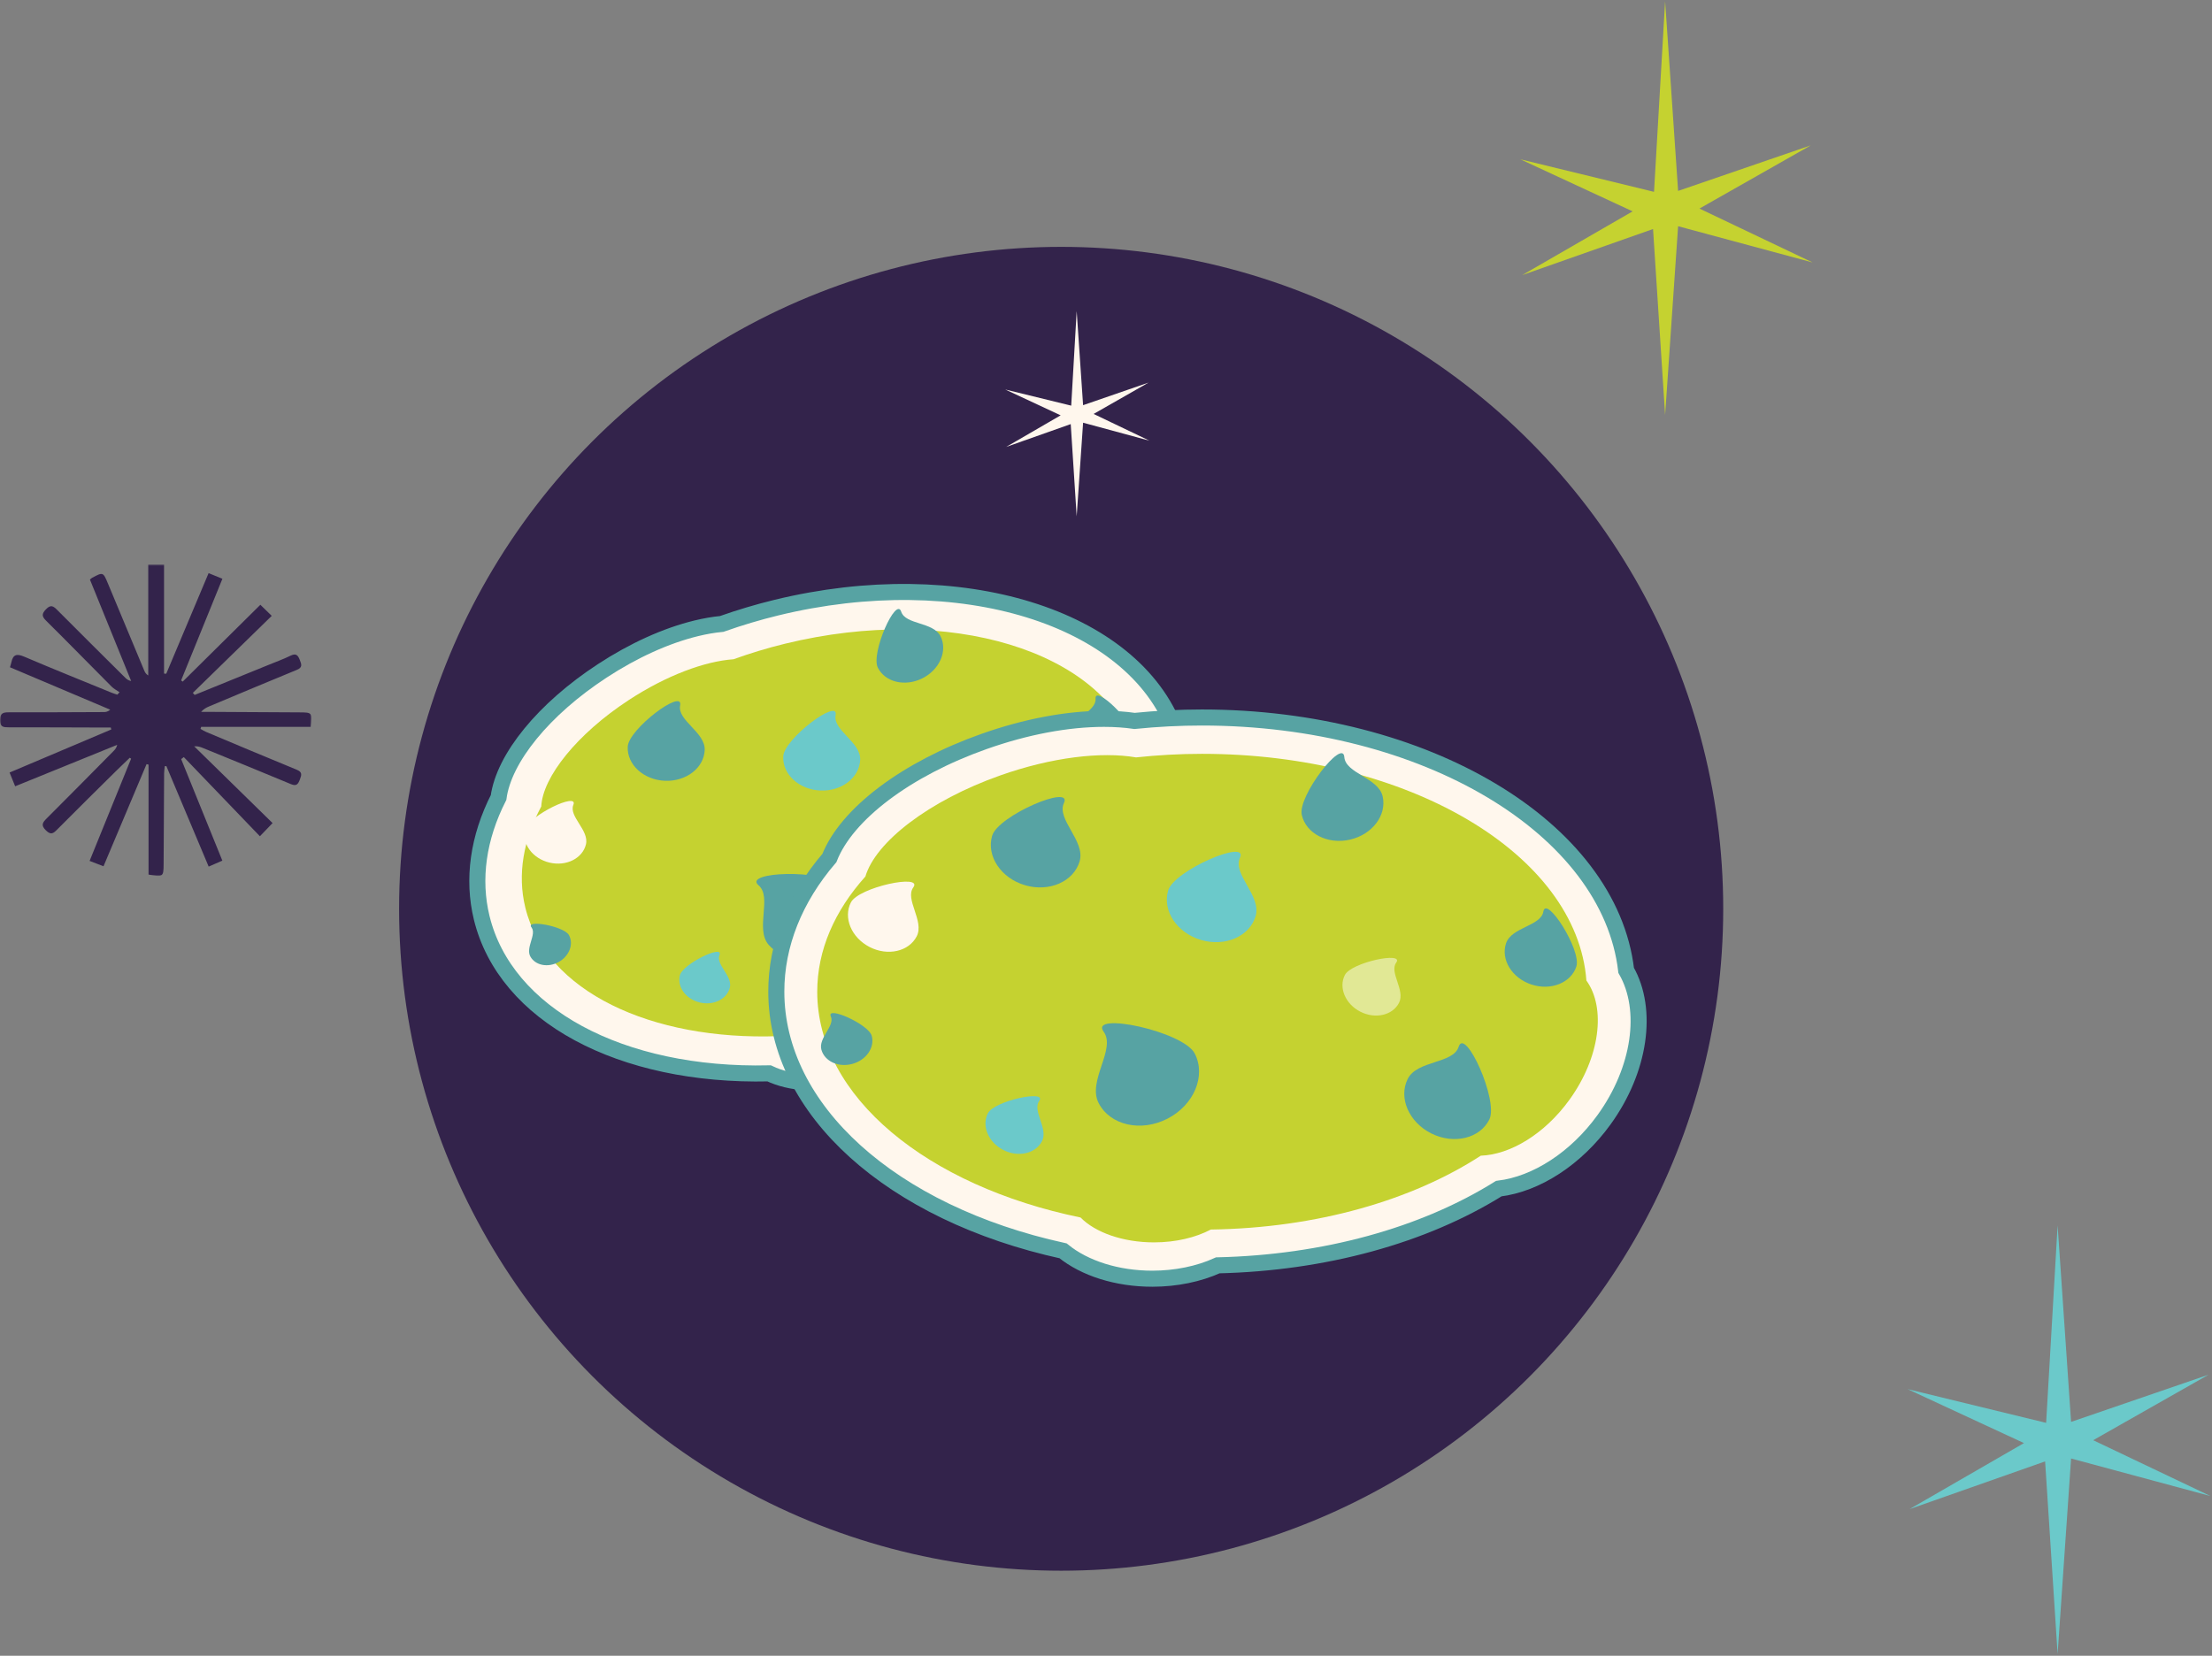 <?xml version="1.0" encoding="UTF-8"?>
<svg width="760px" height="569px" viewBox="0 0 760 569" version="1.1" xmlns="http://www.w3.org/2000/svg" xmlns:xlink="http://www.w3.org/1999/xlink">
    <rect x="0" y="0" width="760" height="569" fill="#808080" stroke="none"/>
    <title>MainImage</title>
    <defs>
        <polygon id="path-1" points="0 0 107 0 107 107 0 107"></polygon>
    </defs>
    <g id="Internal-Pages" stroke="none" stroke-width="1" fill="none" fill-rule="evenodd">
        <g id="Individual-Treats-Page-Copy" transform="translate(-337, -517)">
            <g id="MainImage" transform="translate(337, 517.432)">
                <circle id="Oval" fill="#33234B" cx="364.594" cy="311.875" r="227.471"></circle>
                <polygon id="Fill-1" fill="#6BC9CA" points="703.011 488.537 655.415 476.945 695.394 495.486 656.074 518.186 702.662 501.782 706.957 568 711.584 500.784 759.489 513.696 719.184 494.495 758.831 471.981 711.584 488.205 706.957 420.661"></polygon>
                <polygon id="Fill-2" fill="#C5D230" points="568.292 65.494 522.365 54.309 560.942 72.2 523.001 94.104 567.954 78.274 572.1 142.17 576.564 77.311 622.789 89.771 583.898 71.242 622.153 49.52 576.564 65.174 572.1 0"></polygon>
                <polygon id="Fill-2-Copy" fill="#FFF7ED" points="368.048 138.969 345.384 133.421 364.421 142.296 345.698 153.161 367.881 145.309 369.927 177.004 372.13 144.831 394.941 151.011 375.749 141.82 394.628 131.045 372.13 138.81 369.927 106.481"></polygon>
                <g id="Group-7" transform="translate(0, 193.568)">
                    <mask id="mask-2" fill="white">
                        <use xlink:href="#path-1"></use>
                    </mask>
                    <g id="Clip-6"></g>
                    <path d="M66.877,44.816 C75.376,41.36 83.877,37.907 92.374,34.446 C94.878,33.426 97.426,32.494 99.853,31.314 C101.719,30.408 102.362,31.146 103.011,32.802 C103.606,34.323 104.016,35.364 102.026,36.18 C91.94,40.316 81.893,44.551 71.837,48.764 C70.868,49.17 69.938,49.669 69.092,50.644 C70.461,50.644 71.83,50.637 73.198,50.645 C83.028,50.7 92.856,50.762 102.685,50.808 C107.293,50.83 107.293,50.814 106.769,55.782 L69.113,55.782 C69.041,56.018 68.968,56.253 68.893,56.487 C69.513,56.827 70.107,57.227 70.755,57.5 C81.142,61.859 91.515,66.249 101.941,70.512 C103.907,71.314 103.649,72.272 103.048,73.841 C102.432,75.445 101.916,76.287 99.963,75.471 C89.905,71.264 79.803,67.17 69.713,63.042 C68.829,62.679 67.926,62.365 66.723,62.48 C75.64,71.212 84.557,79.944 93.651,88.852 C91.974,90.598 90.891,91.724 89.296,93.382 C80.444,84.169 71.799,75.172 63.155,66.173 C62.853,66.405 62.551,66.638 62.248,66.869 C66.926,78.404 71.604,89.941 76.396,101.759 C74.779,102.463 73.341,103.091 71.697,103.807 C66.791,92.147 61.978,80.713 57.167,69.278 C56.983,69.284 56.801,69.29 56.618,69.296 C56.538,70.102 56.391,70.909 56.386,71.716 C56.318,82.102 56.265,92.49 56.218,102.878 C56.199,107.336 56.044,107.461 51.036,106.547 L51.036,68.766 C50.807,68.711 50.579,68.655 50.351,68.601 C45.466,80.194 40.58,91.788 35.563,103.695 C33.952,103.073 32.501,102.514 30.787,101.853 C35.603,89.993 40.327,78.36 45.049,66.728 C44.895,66.62 44.74,66.511 44.585,66.403 C42.991,67.943 41.379,69.467 39.804,71.026 C33.072,77.69 26.321,84.333 19.653,91.059 C18.31,92.413 17.494,93.06 15.772,91.359 C13.975,89.584 14.62,88.666 16.044,87.246 C23.77,79.546 31.421,71.771 39.093,64.014 C39.592,63.511 40.036,62.954 40.269,61.963 C28.687,66.669 17.106,71.374 5.207,76.209 C4.552,74.593 3.996,73.219 3.292,71.483 C15.027,66.511 26.63,61.597 38.232,56.683 C38.178,56.461 38.123,56.238 38.068,56.015 C37.21,56.015 36.352,56.018 35.496,56.015 C24.674,55.985 13.852,55.931 3.03,55.942 C1.215,55.944 -0.029,55.89 0,53.428 C0.03,51.103 1.044,50.786 2.974,50.79 C13.884,50.813 24.794,50.752 35.705,50.704 C36.377,50.702 37.051,50.583 37.88,49.894 C26.434,45.047 14.989,40.201 3.424,35.304 C3.635,34.569 3.809,34.074 3.917,33.563 C4.499,30.794 5.867,30.619 8.347,31.677 C18.292,35.921 28.331,39.948 38.337,44.046 C38.98,44.309 39.652,44.498 40.31,44.721 C40.564,44.445 40.819,44.169 41.073,43.893 C40.159,43.252 39.124,42.731 38.349,41.954 C30.836,34.421 23.407,26.803 15.85,19.314 C14.345,17.822 14.286,16.973 15.778,15.399 C17.419,13.669 18.316,14.26 19.669,15.621 C27.428,23.43 35.252,31.177 43.062,38.936 C43.554,39.425 44.11,39.847 45.066,40.037 C40.344,28.413 35.624,16.791 30.905,5.176 C31.227,4.906 31.407,4.695 31.636,4.573 C35.361,2.557 35.443,2.587 37.028,6.389 C41.193,16.381 45.359,26.375 49.528,36.365 C49.791,36.994 50.092,37.607 50.934,38.137 L50.934,0 L56.363,0 L56.363,37.477 C56.614,37.495 56.865,37.515 57.115,37.535 C61.93,26.099 66.745,14.663 71.674,2.956 C73.258,3.603 74.706,4.194 76.416,4.893 C71.615,16.709 66.924,28.264 62.231,39.818 C62.414,39.956 62.595,40.095 62.777,40.233 C71.67,31.433 80.563,22.631 89.456,13.829 C90.712,15.054 91.848,16.162 93.362,17.64 C84.251,26.535 75.251,35.319 66.252,44.105 C66.461,44.342 66.668,44.579 66.877,44.816" id="Fill-5" fill="#33234B" mask="url(#mask-2)"></path>
                </g>
                <g id="PumpkinCkes" transform="translate(363.5, 321) scale(-1, 1) translate(-363.5, -321) translate(164, 203)">
                    <path d="M271.646,167.165 C265.021,165.552 258.872,162.644 254.09,158.893 C224.305,150.894 198.176,136.426 180.101,117.929 C169.772,114.059 160.357,104.063 155.139,91.247 C148.376,74.645 150.1,57.146 159.179,47.583 C173.677,8.547 233.243,-9.97 296.285,5.391 C302.535,6.914 308.838,8.795 315.038,10.985 C317.809,11.244 320.75,11.752 323.794,12.494 C334.139,15.015 345.301,20.068 356.077,27.113 C376.169,40.243 389.872,57.077 391.702,70.631 C398.724,84.451 400.73,98.711 397.496,111.979 C389.37,145.3 349.827,166.619 298.744,165.433 C291.451,168.914 281.555,169.579 271.646,167.165" id="Fill-1" fill="#FFF7ED"></path>
                    <path d="M271.646,167.165 C265.021,165.552 258.872,162.644 254.09,158.893 C224.305,150.894 198.176,136.426 180.101,117.929 C169.772,114.059 160.357,104.063 155.139,91.247 C148.376,74.645 150.1,57.146 159.179,47.583 C173.677,8.547 233.243,-9.97 296.285,5.391 C302.535,6.914 308.838,8.795 315.038,10.985 C317.809,11.244 320.75,11.752 323.794,12.494 C334.139,15.015 345.301,20.068 356.077,27.113 C376.169,40.243 389.872,57.077 391.702,70.631 C398.724,84.451 400.73,98.711 397.496,111.979 C389.37,145.3 349.827,166.619 298.744,165.433 C291.451,168.914 281.555,169.579 271.646,167.165 Z" id="Stroke-3" stroke="#57A3A3" stroke-width="5.517"></path>
                    <path d="M382.514,108.447 C385.304,97.008 383.135,85.1 377.031,73.719 C376.557,63.61 364.749,48.765 346.917,37.108 C334.02,28.678 320.857,23.804 310.981,23.123 C305.266,21.065 299.328,19.253 293.169,17.753 C236.73,4.002 183.98,20.265 172.97,54.138 C165.737,60.311 164.101,74.241 169.65,87.87 C174.162,98.95 182.211,106.839 190.164,109.073 C205.86,125.742 230.11,139.776 259.048,147.254 C262.63,150.432 267.74,153.091 273.726,154.55 C282.327,156.646 290.484,155.728 295.47,152.641 C339.389,154.227 375.502,137.2 382.514,108.447" id="Fill-5" fill="#C5D230"></path>
                    <path d="M194.933,48.225 C195.33,53.198 190.854,57.615 184.935,58.086 C179.016,58.561 173.897,54.911 173.497,49.938 C173.1,44.965 186.961,31.7 186.591,36.692 C186.273,40.962 194.535,43.252 194.933,48.225" id="Fill-7" fill="#57A3A3"></path>
                    <path d="M213.347,93.257 C214.693,99.251 210.005,105.407 202.872,107.01 C195.739,108.61 188.865,105.051 187.518,99.058 C186.172,93.066 200.766,74.497 201.178,80.646 C201.531,85.903 212,87.263 213.347,93.257" id="Fill-9" fill="#57A3A3"></path>
                    <path d="M361.681,86.738 C362.853,91.587 368.483,94.387 374.255,92.991 C380.025,91.598 383.753,86.534 382.581,81.684 C381.408,76.835 364.101,68.552 366.01,73.18 C367.644,77.136 360.508,81.889 361.681,86.738" id="Fill-11" fill="#FFF7ED"></path>
                    <path d="M380.777,125.283 C379.063,128.355 374.709,129.197 371.052,127.161 C367.393,125.123 365.815,120.979 367.528,117.907 C369.242,114.834 382.565,112.47 380.393,115.253 C378.536,117.634 382.49,122.21 380.777,125.283" id="Fill-13" fill="#57A3A3"></path>
                    <path d="M298.884,121.289 C294.102,126.789 284.921,126.637 278.375,120.952 C271.83,115.267 270.398,106.198 275.18,100.698 C279.962,95.2 307.971,96.083 302.383,100.802 C297.606,104.835 303.666,115.789 298.884,121.289" id="Fill-15" fill="#57A3A3"></path>
                    <path d="M312.233,135.93 C313.199,139.919 317.829,142.222 322.575,141.074 C327.324,139.927 330.39,135.762 329.424,131.773 C328.458,127.785 314.222,120.971 315.795,124.778 C317.136,128.033 311.267,131.941 312.233,135.93" id="Fill-17" fill="#6BC9CA"></path>
                    <path d="M221.028,72.359 C221.994,76.348 226.625,78.651 231.371,77.504 C236.12,76.356 239.186,72.191 238.22,68.202 C237.254,64.214 223.018,57.401 224.591,61.207 C225.932,64.462 220.063,68.371 221.028,72.359" id="Fill-19" fill="#E1E895"></path>
                    <path d="M320.877,54.351 C321.147,60.488 327.284,65.202 334.589,64.882 C341.893,64.559 347.594,59.327 347.323,53.19 C347.056,47.052 328.107,32.952 329.318,38.995 C330.353,44.162 320.606,48.214 320.877,54.351" id="Fill-21" fill="#57A3A3"></path>
                    <path d="M267.452,57.701 C267.723,63.838 273.86,68.552 281.164,68.232 C288.468,67.91 294.169,62.677 293.899,56.54 C293.631,50.403 274.682,36.302 275.894,42.345 C276.928,47.512 267.182,51.564 267.452,57.701" id="Fill-23" fill="#6BC9CA"></path>
                    <path d="M239.854,15.218 C237.346,20.217 240.133,26.685 246.079,29.667 C252.026,32.651 258.88,31.018 261.389,26.02 C263.9,21.025 255.095,1.416 253.375,6.756 C251.907,11.321 242.362,10.22 239.854,15.218" id="Fill-25" fill="#57A3A3"></path>
                    <path d="M167.08,236 C159.014,236 151.127,234.381 144.582,231.407 C108.102,230.555 74.012,221.24 48.048,205.04 C35.092,203.485 21.466,194.63 11.877,181.36 C-0.551,164.167 -3.471,143.571 4.28,130.035 C10.006,81.102 73.289,43.139 150.059,43.139 C157.67,43.139 165.446,43.534 173.186,44.317 C176.443,43.84 179.966,43.6 183.672,43.6 C196.269,43.6 210.519,46.284 224.879,51.365 C251.654,60.831 272.124,76.341 278.029,91.41 C289.975,105.329 296.277,121.162 296.277,137.317 C296.277,177.898 256.795,213.478 197.743,226.42 C190.334,232.464 179.147,236 167.08,236" id="Fill-27" fill="#FFF7ED"></path>
                    <path d="M167.08,236 C159.014,236 151.127,234.381 144.582,231.407 C108.102,230.555 74.012,221.24 48.048,205.04 C35.092,203.485 21.466,194.63 11.877,181.36 C-0.551,164.167 -3.471,143.571 4.28,130.035 C10.006,81.102 73.289,43.139 150.059,43.139 C157.67,43.139 165.446,43.534 173.186,44.317 C176.443,43.84 179.966,43.6 183.672,43.6 C196.269,43.6 210.519,46.284 224.879,51.365 C251.654,60.831 272.124,76.341 278.029,91.41 C289.975,105.329 296.277,121.162 296.277,137.317 C296.277,177.898 256.795,213.478 197.743,226.42 C190.334,232.464 179.147,236 167.08,236 Z" id="Stroke-29" stroke="#57A3A3" stroke-width="5.517"></path>
                    <path d="M282.215,137.386 C282.215,123.013 276.196,109.513 265.666,97.777 C262.181,85.921 243.88,71.724 219.357,63.052 C201.619,56.779 184.596,54.804 172.684,56.848 C165.31,56.059 157.738,55.624 150.001,55.624 C79.078,55.624 21.209,90.161 17.947,133.522 C11.151,142.936 13.24,159.93 23.764,174.494 C32.321,186.333 44.148,193.367 54.229,193.72 C77.667,208.954 110.491,218.595 146.982,219.102 C152.151,221.833 158.983,223.513 166.505,223.513 C177.311,223.513 186.724,220.068 191.743,214.965 C244.3,204.155 282.215,173.518 282.215,137.386" id="Fill-31" fill="#C5D230"></path>
                    <path d="M45.561,120.762 C47.413,126.367 43.505,132.697 36.833,134.898 C30.163,137.099 23.253,134.338 21.402,128.733 C19.55,123.128 31.766,103.999 32.738,109.841 C33.571,114.837 43.709,115.157 45.561,120.762" id="Fill-33" fill="#57A3A3"></path>
                    <path d="M79.349,167.369 C82.578,173.881 78.913,182.272 71.162,186.109 C63.413,189.949 54.514,187.783 51.286,181.271 C48.057,174.758 59.63,149.326 61.827,156.28 C63.706,162.224 76.121,160.856 79.349,167.369" id="Fill-35" fill="#57A3A3"></path>
                    <path d="M248.033,118.333 C250.74,123.58 257.997,125.221 264.239,122.002 C270.484,118.78 273.348,111.918 270.641,106.674 C267.934,101.428 245.718,96.752 249.211,101.538 C252.197,105.628 245.326,113.087 248.033,118.333" id="Fill-37" fill="#FFF7ED"></path>
                    <path d="M280.787,157.293 C279.681,161.307 274.91,163.491 270.133,162.176 C265.359,160.86 262.384,156.538 263.491,152.524 C264.598,148.511 279.253,142.065 277.537,145.871 C276.069,149.129 281.894,153.28 280.787,157.293" id="Fill-39" fill="#57A3A3"></path>
                    <path d="M185.531,175.637 C181.577,183.297 170.981,185.696 161.861,180.993 C152.744,176.29 148.558,166.269 152.515,158.607 C156.469,150.947 188.912,144.12 183.812,151.107 C179.452,157.081 189.486,167.977 185.531,175.637" id="Fill-41" fill="#57A3A3"></path>
                    <path d="M204.98,188.729 C207.207,193.043 213.176,194.394 218.311,191.746 C223.446,189.098 225.803,183.452 223.576,179.138 C221.349,174.821 203.076,170.976 205.949,174.912 C208.405,178.277 202.753,184.415 204.98,188.729" id="Fill-43" fill="#6BC9CA"></path>
                    <path d="M82.323,141.196 C84.55,145.51 90.518,146.862 95.654,144.214 C100.789,141.566 103.145,135.919 100.919,131.605 C98.692,127.288 80.419,123.443 83.291,127.379 C85.747,130.745 80.096,136.882 82.323,141.196" id="Fill-45" fill="#E1E895"></path>
                    <path d="M192.051,92.532 C194.082,99.511 202.46,103.21 210.763,100.796 C219.069,98.383 224.157,90.77 222.126,83.791 C220.098,76.812 194.364,65.911 197.449,72.518 C200.089,78.167 190.02,85.554 192.051,92.532" id="Fill-47" fill="#57A3A3"></path>
                    <path d="M131.579,111.345 C133.61,118.324 141.988,122.023 150.293,119.609 C158.597,117.196 163.685,109.583 161.654,102.604 C159.626,95.625 133.891,84.724 136.976,91.331 C139.617,96.98 129.548,104.367 131.579,111.345" id="Fill-49" fill="#6BC9CA"></path>
                    <path d="M87.947,70.24 C86.465,76.686 91.482,83.342 99.153,85.105 C106.827,86.87 114.248,83.072 115.732,76.626 C117.214,70.179 101.598,50.104 101.118,56.727 C100.71,62.384 89.429,63.794 87.947,70.24" id="Fill-51" fill="#57A3A3"></path>
                </g>
            </g>
        </g>
    </g>
</svg>